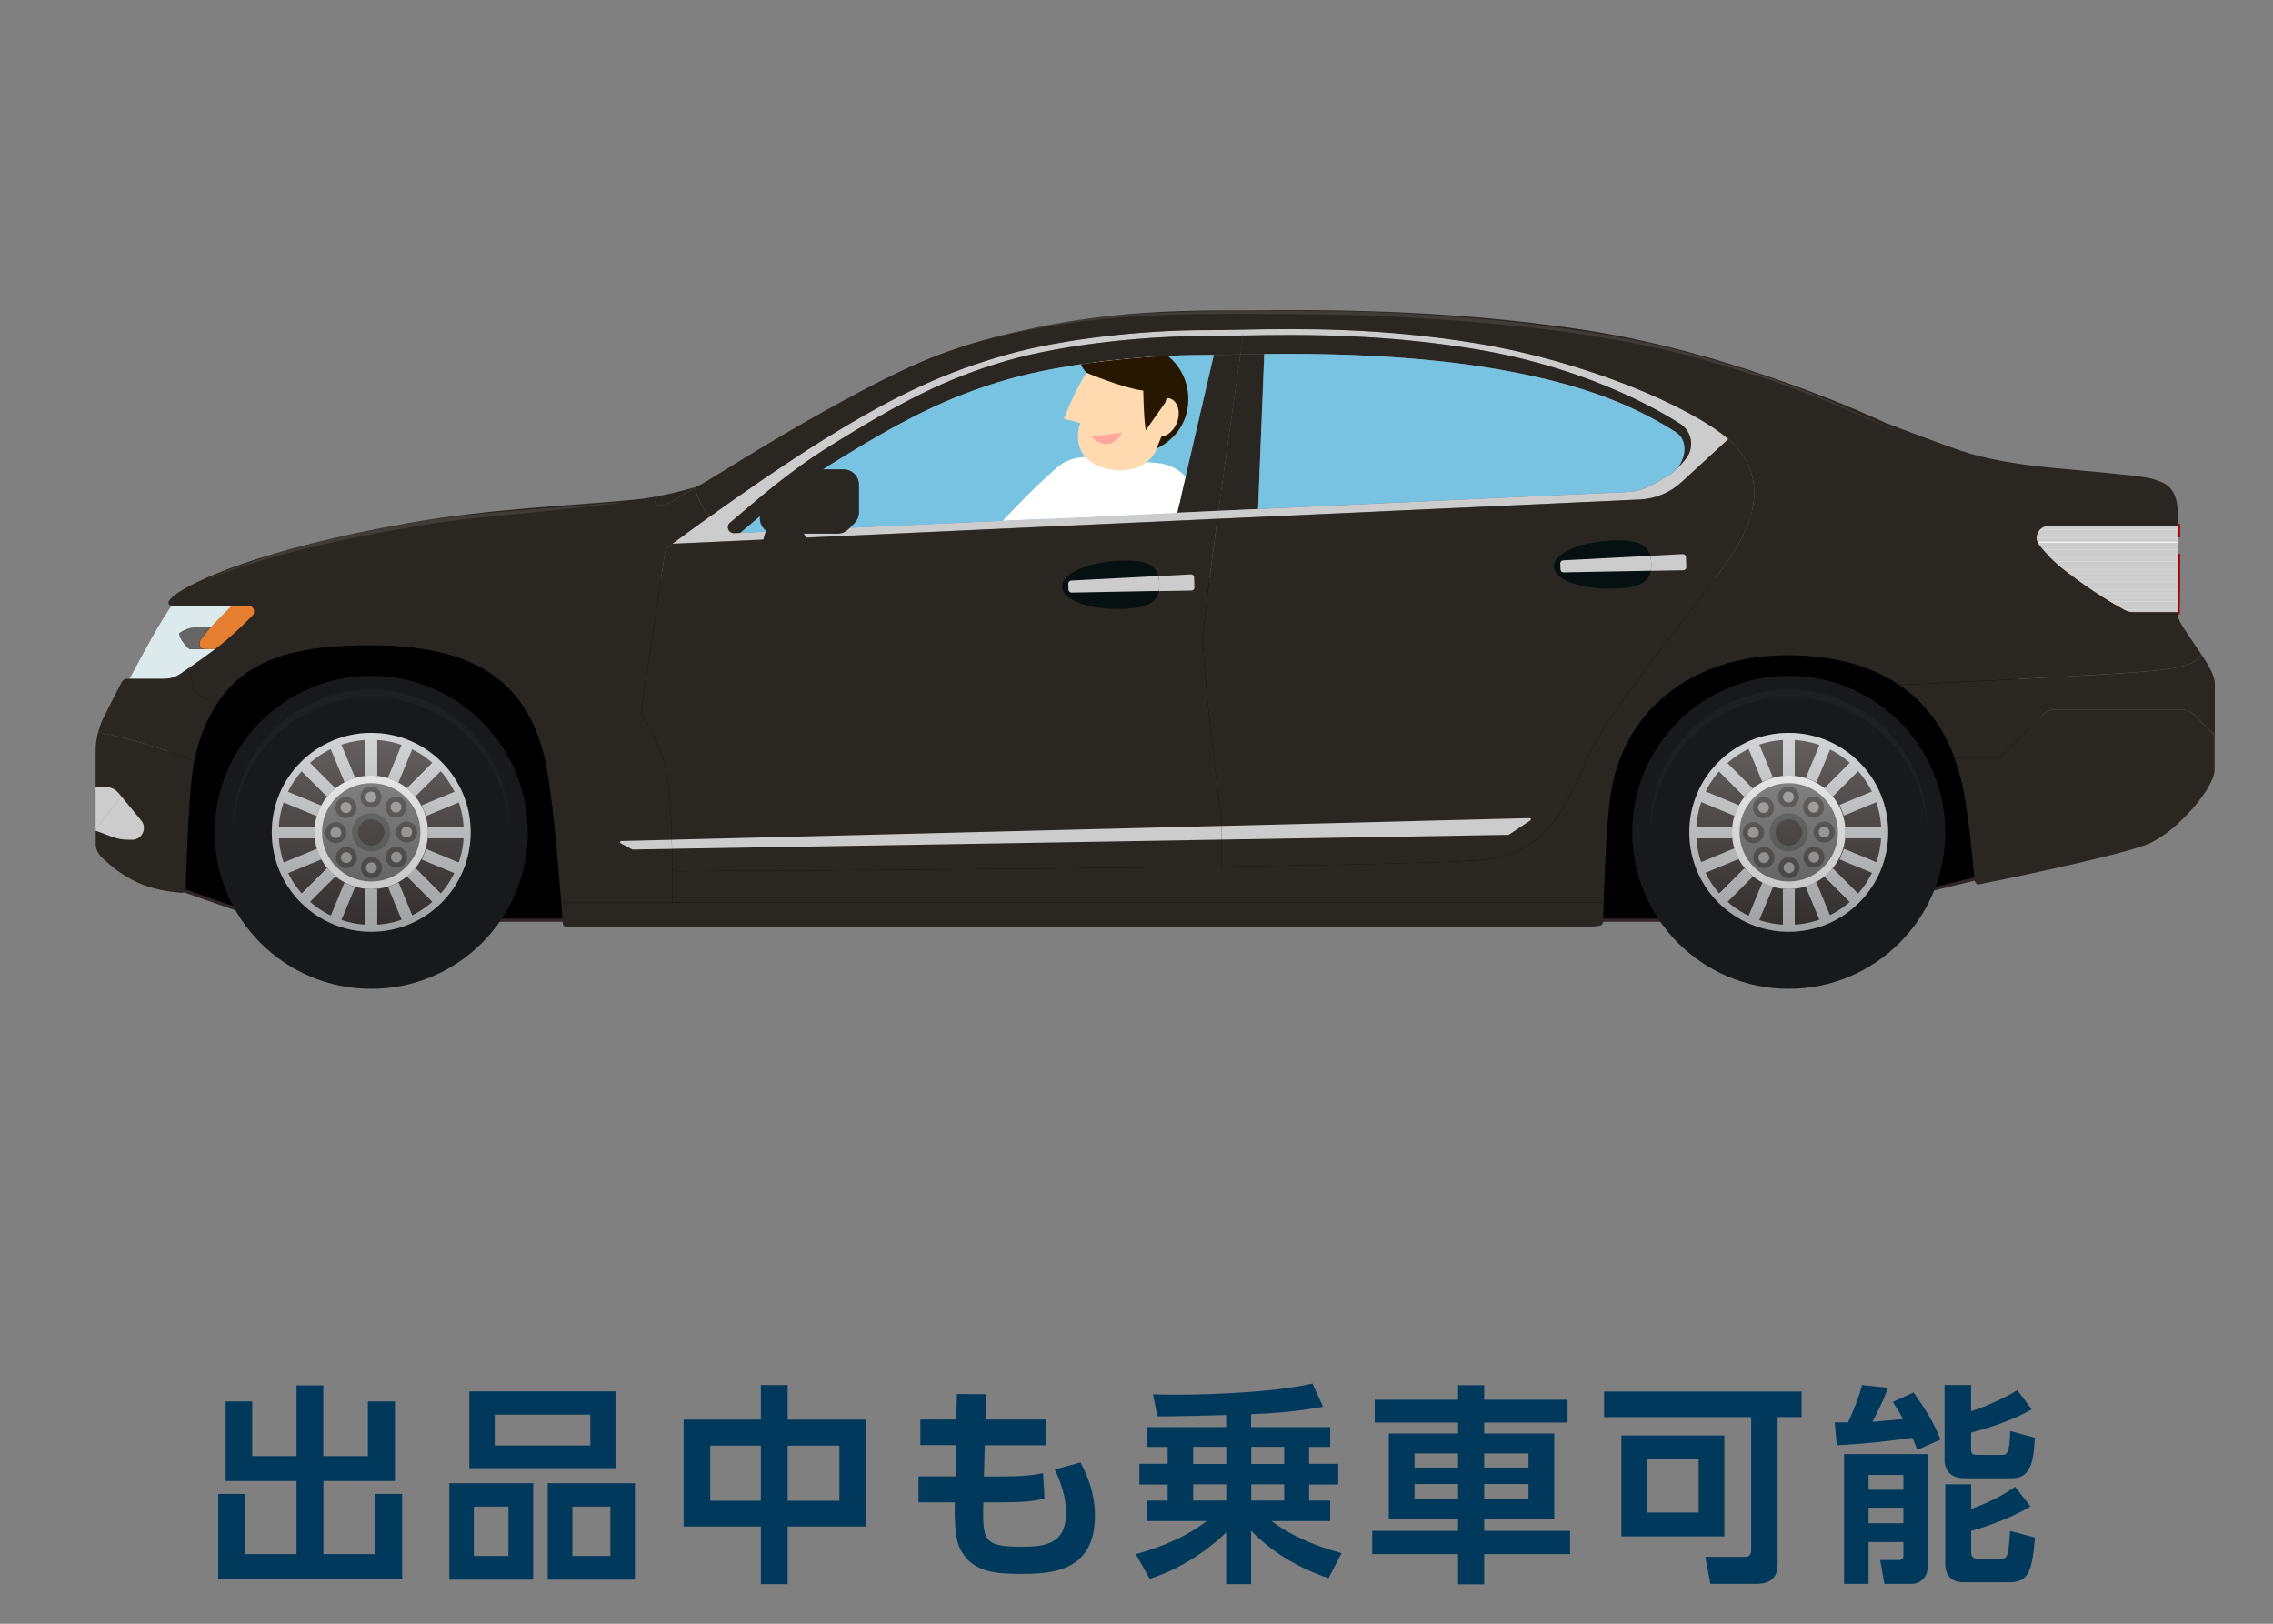 <?xml version="1.0" encoding="utf-8"?>
<!-- Generator: Adobe Illustrator 24.0.1, SVG Export Plug-In . SVG Version: 6.00 Build 0)  -->
<svg version="1.1" id="レイヤー_1" xmlns="http://www.w3.org/2000/svg" xmlns:xlink="http://www.w3.org/1999/xlink" x="0px"
	 y="0px" viewBox="0 0 280 200" style="enable-background:new 0 0 280 200;" xml:space="preserve">
<rect x="0" y="0" width="280" height="200" fill="#808080" stroke="none"/>
<style type="text/css">
	.st0{fill:none;}
	.st1{stroke:#2F2426;stroke-width:0.4;stroke-miterlimit:10;}
	.st2{fill:#CCCCCC;}
	.st3{fill:#C6000B;stroke:#A30000;stroke-width:0.5;stroke-miterlimit:10;}
	.st4{fill:#DDEAEC;}
	.st5{fill:#E57E2E;}
	.st6{fill:#666666;}
	.st7{fill:#18191A;}
	.st8{fill:#C8C9CA;}
	.st9{fill:#3E3A39;}
	.st10{fill:#EEEEEF;}
	.st11{fill:#717071;}
	.st12{fill:#595757;}
	.st13{opacity:0.03;fill:#FFFFFF;enable-background:new    ;}
	.st14{fill:#4C4948;}
	.st15{fill:#9E9E9F;}
	.st16{opacity:0.2;fill:url(#SVGID_1_);enable-background:new    ;}
	.st17{opacity:0.2;fill:url(#SVGID_2_);enable-background:new    ;}
	.st18{clip-path:url(#SVGID_4_);}
	.st19{fill:#FFFFFF;}
	.st20{fill:#2A2622;}
	.st21{fill:#78C3E1;}
	.st22{fill:#071011;}
	.st23{opacity:0.5;}
	.st24{opacity:0.5;fill:#DDEAEC;enable-background:new    ;}
	.st25{clip-path:url(#SVGID_6_);}
	.st26{opacity:0.1;}
	.st27{clip-path:url(#SVGID_9_);}
	.st28{fill:#1B151A;}
	.st29{fill:#FFDAB0;}
	.st30{fill:#FFA69D;}
	.st31{fill:#271700;}
	.st32{fill:#00395B;}
</style>
<g>
	<rect class="st0" width="280" height="160"/>
	<g>
		<g>
			<g>
				<polygon class="st1" points="244.86,107.87 222.37,113.34 33.05,113.34 20.9,109.08 20.9,79.04 47.64,71.4 228.45,71.4 
					251.85,85.99 				"/>
				<path class="st2" d="M253.1,67.18l1.06,1.06c0.14,0.14,0.32,0.21,0.52,0.21h13.62c0-0.87,0-1.73,0-2.53h-14.68
					C252.97,65.93,252.64,66.72,253.1,67.18z"/>
				<path class="st3" d="M254.69,68.46c-0.19,0-0.38-0.08-0.52-0.21l-1.06-1.06c-0.46-0.46-0.13-1.25,0.52-1.25h14.68
					c0-0.41,0-0.8-0.01-1.16h-15.93c-1.22,0-1.91,1.41-1.16,2.37c0.75,0.95,1.79,2.07,3.18,3.15c3.44,2.66,6.24,4.26,7.35,4.85
					c0.32,0.17,0.68,0.26,1.04,0.26h5.49c0.01-1.18,0.04-4.1,0.04-6.94h-13.62V68.46z"/>
				<path class="st4" d="M28.58,74.59h-7.43c-1.36,1.92-3.42,5.66-5.18,9.02h4.99c0.74,0,1.45-0.22,2.06-0.64
					c0.99-0.67,2.61-1.8,4.24-3.01c-0.83,0-1.59,0-1.86,0h-1.79c-0.22,0-0.42-0.09-0.56-0.26c-0.42-0.49-1.23-1.54-0.89-1.77
					c0.46-0.3,1.16-0.66,2.03-0.66c0.37,0,1.09,0,1.78,0C26.83,76.34,27.89,75.27,28.58,74.59z"/>
				<path class="st2" d="M14.64,97.71c-0.42-0.51-1.04-0.8-1.7-0.8h-1.16v5.2l3.2-3.98L14.64,97.71z"/>
				<path class="st2" d="M17.4,101.05l-2.42-2.93l-3.2,3.98v0.22l2.01,0.75c0.66,0.25,1.36,0.37,2.06,0.37h0.41
					C17.51,103.46,18.19,102.01,17.4,101.05z"/>
				<path class="st5" d="M31.35,74.59h-2.76c-1.3,1.29-3.91,3.93-3.99,4.46c-0.1,0.71,0.15,0.91,0.81,0.91c0.26,0,1.03,0,1.86,0
					c0.05-0.03,0.09-0.07,0.14-0.1c1.6-1.2,3.34-2.88,4.47-4.02C32.33,75.37,32,74.59,31.35,74.59z"/>
				<path class="st6" d="M22.17,77.93c-0.35,0.23,0.47,1.28,0.89,1.77c0.14,0.16,0.34,0.26,0.56,0.26h1.79
					c-0.66,0-0.91-0.2-0.81-0.91c0.04-0.25,0.62-0.96,1.37-1.77c-0.69,0-1.41,0-1.78,0C23.33,77.27,22.62,77.63,22.17,77.93z"/>
				<g>
					<ellipse class="st7" cx="45.73" cy="102.52" rx="19.28" ry="19.28"/>
					<circle class="st8" cx="45.73" cy="102.52" r="12.25"/>
					<circle class="st9" cx="45.73" cy="102.52" r="11.4"/>
					<circle class="st10" cx="45.73" cy="102.52" r="6.99"/>
					<g>
						<rect x="45.02" y="90.93" class="st10" width="1.42" height="4.6"/>
						
							<rect x="38.44" y="93.65" transform="matrix(0.707 -0.707 0.707 0.707 -56.378 55.789)" class="st10" width="1.42" height="4.6"/>
						<rect x="34.14" y="101.82" class="st10" width="4.6" height="1.42"/>
						
							<rect x="36.87" y="108.39" transform="matrix(0.707 -0.707 0.707 0.707 -65.67 59.649)" class="st10" width="4.6" height="1.42"/>
						<rect x="45.02" y="109.52" class="st10" width="1.42" height="4.6"/>
						
							<rect x="51.6" y="106.79" transform="matrix(0.707 -0.707 0.707 0.707 -61.818 68.941)" class="st10" width="1.42" height="4.6"/>
						<rect x="52.73" y="101.81" class="st10" width="4.6" height="1.42"/>
						
							<rect x="50" y="95.24" transform="matrix(0.707 -0.707 0.707 0.707 -52.526 65.086)" class="st10" width="4.6" height="1.42"/>
					</g>
					<g>
						<g>
							<rect x="45.02" y="90.93" class="st8" width="1.42" height="4.6"/>
							
								<rect x="38.44" y="93.65" transform="matrix(0.707 -0.707 0.707 0.707 -56.378 55.789)" class="st8" width="1.42" height="4.6"/>
							<rect x="34.14" y="101.82" class="st8" width="4.6" height="1.42"/>
							
								<rect x="36.87" y="108.39" transform="matrix(0.707 -0.707 0.707 0.707 -65.67 59.649)" class="st8" width="4.6" height="1.42"/>
							<rect x="45.02" y="109.52" class="st8" width="1.42" height="4.6"/>
							
								<rect x="51.6" y="106.79" transform="matrix(0.707 -0.707 0.707 0.707 -61.818 68.941)" class="st8" width="1.42" height="4.6"/>
							<rect x="52.73" y="101.81" class="st8" width="4.6" height="1.42"/>
							
								<rect x="50" y="95.24" transform="matrix(0.707 -0.707 0.707 0.707 -52.526 65.086)" class="st8" width="4.6" height="1.42"/>
						</g>
						<g>
							
								<rect x="41.46" y="91.64" transform="matrix(0.924 -0.383 0.383 0.924 -32.74 23.29)" class="st8" width="1.42" height="4.6"/>
							
								<rect x="36.44" y="96.67" transform="matrix(0.383 -0.924 0.924 0.383 -68.5 95.416)" class="st8" width="1.42" height="4.6"/>
							
								<rect x="34.85" y="105.37" transform="matrix(0.924 -0.383 0.383 0.924 -37.767 22.291)" class="st8" width="4.6" height="1.42"/>
							
								<rect x="39.88" y="110.39" transform="matrix(0.383 -0.924 0.924 0.383 -76.609 107.553)" class="st8" width="4.6" height="1.42"/>
							
								<rect x="48.58" y="108.8" transform="matrix(0.924 -0.383 0.383 0.924 -38.766 27.319)" class="st8" width="1.42" height="4.6"/>
							
								<rect x="53.6" y="103.78" transform="matrix(0.383 -0.924 0.924 0.383 -64.475 115.659)" class="st8" width="1.42" height="4.6"/>
							
								<rect x="52.01" y="98.26" transform="matrix(0.924 -0.383 0.383 0.924 -33.742 28.319)" class="st8" width="4.6" height="1.42"/>
							
								<rect x="46.99" y="93.23" transform="matrix(0.383 -0.924 0.924 0.383 -56.366 103.528)" class="st8" width="4.6" height="1.42"/>
						</g>
					</g>
					<circle class="st11" cx="45.73" cy="102.52" r="6.06"/>
					<circle class="st12" cx="45.73" cy="102.52" r="2.36"/>
					<circle class="st9" cx="45.73" cy="102.52" r="1.63"/>
					<path class="st13" d="M45.73,85.86c9.25,0,16.77,7.38,17.01,16.56c0-0.15,0.01-0.3,0.01-0.46c0-9.4-7.62-17.02-17.02-17.02
						s-17.02,7.62-17.02,17.02c0,0.15,0.01,0.31,0.01,0.46C28.96,93.23,36.48,85.86,45.73,85.86z"/>
					<g>
						<g>
							<circle class="st14" cx="45.69" cy="98.17" r="1.3"/>
							<circle class="st15" cx="45.69" cy="98.17" r="0.67"/>
						</g>
						<g>
							<circle class="st14" cx="41.37" cy="102.56" r="1.3"/>
							<circle class="st15" cx="41.37" cy="102.56" r="0.67"/>
						</g>
						<g>
							<circle class="st14" cx="45.76" cy="106.88" r="1.3"/>
							<circle class="st15" cx="45.76" cy="106.88" r="0.67"/>
						</g>
						<g>
							<circle class="st14" cx="50.09" cy="102.49" r="1.3"/>
							<circle class="st15" cx="50.09" cy="102.49" r="0.67"/>
						</g>
					</g>
					<g>
						<g>
							<circle class="st14" cx="42.62" cy="99.47" r="1.3"/>
							<circle class="st15" cx="42.62" cy="99.47" r="0.67"/>
						</g>
						<g>
							<circle class="st14" cx="42.67" cy="105.63" r="1.3"/>
							<circle class="st15" cx="42.67" cy="105.63" r="0.67"/>
						</g>
						<g>
							<circle class="st14" cx="48.83" cy="105.58" r="1.3"/>
							<circle class="st15" cx="48.83" cy="105.58" r="0.67"/>
						</g>
						<g>
							<circle class="st14" cx="48.78" cy="99.42" r="1.3"/>
							<circle class="st15" cx="48.78" cy="99.42" r="0.67"/>
						</g>
					</g>
					
						<linearGradient id="SVGID_1_" gradientUnits="userSpaceOnUse" x1="2788.076" y1="47.232" x2="2788.076" y2="71.732" gradientTransform="matrix(1 0 0 -1 -2742.346 162)">
						<stop  offset="0" style="stop-color:#000000"/>
						<stop  offset="0.193" style="stop-color:#2C2C2C"/>
						<stop  offset="0.627" style="stop-color:#9B9B9B"/>
						<stop  offset="1" style="stop-color:#FFFFFF"/>
					</linearGradient>
					<circle class="st16" cx="45.73" cy="102.52" r="12.25"/>
				</g>
				<g>
					<ellipse class="st7" cx="220.35" cy="102.52" rx="19.28" ry="19.28"/>
					<circle class="st8" cx="220.35" cy="102.52" r="12.25"/>
					<circle class="st9" cx="220.35" cy="102.52" r="11.4"/>
					<circle class="st10" cx="220.35" cy="102.52" r="6.99"/>
					<g>
						<rect x="219.64" y="90.93" class="st10" width="1.42" height="4.6"/>
						
							<rect x="213.06" y="93.65" transform="matrix(0.707 -0.707 0.707 0.707 -5.234 179.264)" class="st10" width="1.42" height="4.6"/>
						<rect x="208.76" y="101.82" class="st10" width="4.6" height="1.42"/>
						
							<rect x="211.49" y="108.39" transform="matrix(0.707 -0.707 0.707 0.707 -14.526 183.125)" class="st10" width="4.6" height="1.42"/>
						<rect x="219.65" y="109.52" class="st10" width="1.42" height="4.6"/>
						
							<rect x="226.22" y="106.79" transform="matrix(0.707 -0.707 0.707 0.707 -10.672 192.416)" class="st10" width="1.42" height="4.6"/>
						<rect x="227.35" y="101.81" class="st10" width="4.6" height="1.42"/>
						
							<rect x="224.62" y="95.24" transform="matrix(0.707 -0.707 0.707 0.707 -1.38 188.56)" class="st10" width="4.6" height="1.42"/>
					</g>
					<g>
						<g>
							<rect x="219.64" y="90.93" class="st8" width="1.42" height="4.6"/>
							
								<rect x="213.06" y="93.65" transform="matrix(0.707 -0.707 0.707 0.707 -5.234 179.264)" class="st8" width="1.42" height="4.6"/>
							<rect x="208.76" y="101.82" class="st8" width="4.6" height="1.42"/>
							
								<rect x="211.49" y="108.39" transform="matrix(0.707 -0.707 0.707 0.707 -14.526 183.125)" class="st8" width="4.6" height="1.42"/>
							<rect x="219.65" y="109.52" class="st8" width="1.42" height="4.6"/>
							
								<rect x="226.22" y="106.79" transform="matrix(0.707 -0.707 0.707 0.707 -10.672 192.416)" class="st8" width="1.42" height="4.6"/>
							<rect x="227.35" y="101.81" class="st8" width="4.6" height="1.42"/>
							
								<rect x="224.62" y="95.24" transform="matrix(0.707 -0.707 0.707 0.707 -1.38 188.56)" class="st8" width="4.6" height="1.42"/>
						</g>
						<g>
							
								<rect x="216.09" y="91.64" transform="matrix(0.924 -0.383 0.383 0.924 -19.446 90.117)" class="st8" width="1.42" height="4.6"/>
							
								<rect x="211.06" y="96.66" transform="matrix(0.383 -0.924 0.924 0.383 39.3 256.744)" class="st8" width="1.42" height="4.6"/>
							
								<rect x="209.46" y="105.36" transform="matrix(0.924 -0.383 0.383 0.924 -24.473 89.115)" class="st8" width="4.6" height="1.42"/>
							
								<rect x="214.5" y="110.39" transform="matrix(0.383 -0.924 0.924 0.383 31.186 268.875)" class="st8" width="4.6" height="1.42"/>
							
								<rect x="223.19" y="108.8" transform="matrix(0.924 -0.383 0.383 0.924 -25.475 94.143)" class="st8" width="1.42" height="4.6"/>
							
								<rect x="228.22" y="103.78" transform="matrix(0.383 -0.924 0.924 0.383 43.314 276.986)" class="st8" width="1.42" height="4.6"/>
							
								<rect x="226.64" y="98.27" transform="matrix(0.924 -0.383 0.383 0.924 -20.45 95.146)" class="st8" width="4.6" height="1.42"/>
							
								<rect x="221.61" y="93.24" transform="matrix(0.383 -0.924 0.924 0.383 51.428 264.861)" class="st8" width="4.6" height="1.42"/>
						</g>
					</g>
					<circle class="st11" cx="220.35" cy="102.52" r="6.06"/>
					<circle class="st12" cx="220.35" cy="102.52" r="2.36"/>
					<circle class="st9" cx="220.35" cy="102.52" r="1.63"/>
					<path class="st13" d="M220.35,85.86c9.25,0,16.77,7.38,17.01,16.56c0-0.15,0.01-0.3,0.01-0.46c0-9.4-7.62-17.02-17.02-17.02
						c-9.4,0-17.02,7.62-17.02,17.02c0,0.15,0.01,0.31,0.01,0.46C203.58,93.23,211.1,85.86,220.35,85.86z"/>
					<g>
						<g>
							<circle class="st14" cx="220.31" cy="98.17" r="1.3"/>
							<circle class="st15" cx="220.31" cy="98.17" r="0.67"/>
						</g>
						<g>
							<circle class="st14" cx="215.99" cy="102.56" r="1.3"/>
							<circle class="st15" cx="215.99" cy="102.56" r="0.67"/>
						</g>
						<g>
							<circle class="st14" cx="220.38" cy="106.88" r="1.3"/>
							<circle class="st15" cx="220.38" cy="106.88" r="0.67"/>
						</g>
						<g>
							<circle class="st14" cx="224.71" cy="102.49" r="1.3"/>
							<circle class="st15" cx="224.71" cy="102.49" r="0.67"/>
						</g>
					</g>
					<g>
						<g>
							<circle class="st14" cx="217.24" cy="99.47" r="1.3"/>
							<circle class="st15" cx="217.24" cy="99.47" r="0.67"/>
						</g>
						<g>
							<circle class="st14" cx="217.29" cy="105.63" r="1.3"/>
							<circle class="st15" cx="217.29" cy="105.63" r="0.67"/>
						</g>
						<g>
							<circle class="st14" cx="223.45" cy="105.58" r="1.3"/>
							<circle class="st15" cx="223.45" cy="105.58" r="0.67"/>
						</g>
						<g>
							<circle class="st14" cx="223.4" cy="99.42" r="1.3"/>
							<circle class="st15" cx="223.4" cy="99.42" r="0.67"/>
						</g>
					</g>
					
						<linearGradient id="SVGID_2_" gradientUnits="userSpaceOnUse" x1="2962.696" y1="47.232" x2="2962.696" y2="71.732" gradientTransform="matrix(1 0 0 -1 -2742.346 162)">
						<stop  offset="0" style="stop-color:#000000"/>
						<stop  offset="0.193" style="stop-color:#2C2C2C"/>
						<stop  offset="0.627" style="stop-color:#9B9B9B"/>
						<stop  offset="1" style="stop-color:#FFFFFF"/>
					</linearGradient>
					<circle class="st17" cx="220.35" cy="102.52" r="12.25"/>
				</g>
				<g>
					<g>
						<defs>
							<path id="SVGID_3_" d="M268.3,65.93c0-0.41,0-0.8-0.01-1.16h-15.93c-1.22,0-1.91,1.41-1.16,2.37
								c0.75,0.95,1.79,2.07,3.18,3.15c3.44,2.66,6.24,4.26,7.35,4.85c0.32,0.17,0.68,0.26,1.04,0.26h5.49
								c0.01-1.18,0.04-4.1,0.04-6.94C268.31,67.59,268.31,66.73,268.3,65.93z"/>
						</defs>
						<clipPath id="SVGID_4_">
							<use xlink:href="#SVGID_3_"  style="overflow:visible;"/>
						</clipPath>
						<g class="st18">
							<g>
								<path class="st19" d="M247.42,67.58c-0.14,0-0.25-0.11-0.25-0.25v-0.11c0-0.14,0.11-0.25,0.25-0.25h24.19
									c0.14,0,0.25,0.11,0.25,0.25v0.11c0,0.14-0.11,0.25-0.25,0.25H247.42z"/>
								<path class="st2" d="M271.61,67.22v0.11h-24.19v-0.11H271.61 M271.61,66.72h-24.19c-0.28,0-0.5,0.22-0.5,0.5v0.11
									c0,0.28,0.22,0.5,0.5,0.5h24.19c0.28,0,0.5-0.22,0.5-0.5v-0.11C272.11,66.94,271.89,66.72,271.61,66.72L271.61,66.72z"/>
							</g>
							<g>
								<path class="st19" d="M247.42,68.07c-0.14,0-0.25-0.11-0.25-0.25v-0.11c0-0.14,0.11-0.25,0.25-0.25h24.19
									c0.14,0,0.25,0.11,0.25,0.25v0.11c0,0.14-0.11,0.25-0.25,0.25H247.42z"/>
								<path class="st2" d="M271.61,67.71v0.11h-24.19v-0.11H271.61 M271.61,67.21h-24.19c-0.28,0-0.5,0.22-0.5,0.5v0.11
									c0,0.28,0.22,0.5,0.5,0.5h24.19c0.28,0,0.5-0.22,0.5-0.5v-0.11C272.11,67.43,271.89,67.21,271.61,67.21L271.61,67.21z"/>
							</g>
							<g>
								<path class="st19" d="M247.42,68.57c-0.14,0-0.25-0.11-0.25-0.25v-0.11c0-0.14,0.11-0.25,0.25-0.25h24.19
									c0.14,0,0.25,0.11,0.25,0.25v0.11c0,0.14-0.11,0.25-0.25,0.25H247.42z"/>
								<path class="st2" d="M271.61,68.2v0.11h-24.19V68.2H271.61 M271.61,67.7h-24.19c-0.28,0-0.5,0.22-0.5,0.5v0.11
									c0,0.28,0.22,0.5,0.5,0.5h24.19c0.28,0,0.5-0.22,0.5-0.5V68.2C272.11,67.93,271.89,67.7,271.61,67.7L271.61,67.7z"/>
							</g>
							<g>
								<path class="st19" d="M247.42,69.06c-0.14,0-0.25-0.11-0.25-0.25V68.7c0-0.14,0.11-0.25,0.25-0.25h24.19
									c0.14,0,0.25,0.11,0.25,0.25v0.11c0,0.14-0.11,0.25-0.25,0.25H247.42z"/>
								<path class="st2" d="M271.61,68.69v0.11h-24.19v-0.11H271.61 M271.61,68.19h-24.19c-0.28,0-0.5,0.22-0.5,0.5v0.11
									c0,0.28,0.22,0.5,0.5,0.5h24.19c0.28,0,0.5-0.22,0.5-0.5v-0.11C272.11,68.42,271.89,68.19,271.61,68.19L271.61,68.19z"/>
							</g>
							<g>
								<path class="st19" d="M247.42,69.55c-0.14,0-0.25-0.11-0.25-0.25v-0.11c0-0.14,0.11-0.25,0.25-0.25h24.19
									c0.14,0,0.25,0.11,0.25,0.25v0.11c0,0.14-0.11,0.25-0.25,0.25H247.42z"/>
								<path class="st2" d="M271.61,69.18v0.11h-24.19v-0.11H271.61 M271.61,68.68h-24.19c-0.28,0-0.5,0.22-0.5,0.5v0.11
									c0,0.28,0.22,0.5,0.5,0.5h24.19c0.28,0,0.5-0.22,0.5-0.5v-0.11C272.11,68.91,271.89,68.68,271.61,68.68L271.61,68.68z"/>
							</g>
							<g>
								<path class="st19" d="M247.42,70.04c-0.14,0-0.25-0.11-0.25-0.25v-0.11c0-0.14,0.11-0.25,0.25-0.25h24.19
									c0.14,0,0.25,0.11,0.25,0.25v0.11c0,0.14-0.11,0.25-0.25,0.25H247.42z"/>
								<path class="st2" d="M271.61,69.68v0.11h-24.19v-0.11H271.61 M271.61,69.18h-24.19c-0.28,0-0.5,0.22-0.5,0.5v0.11
									c0,0.28,0.22,0.5,0.5,0.5h24.19c0.28,0,0.5-0.22,0.5-0.5v-0.11C272.11,69.4,271.89,69.18,271.61,69.18L271.61,69.18z"/>
							</g>
							<g>
								<path class="st19" d="M247.42,64.64c-0.14,0-0.25-0.11-0.25-0.25v-0.11c0-0.14,0.11-0.25,0.25-0.25h24.19
									c0.14,0,0.25,0.11,0.25,0.25v0.11c0,0.14-0.11,0.25-0.25,0.25H247.42z"/>
								<path class="st2" d="M271.61,64.27v0.11h-24.19v-0.11H271.61 M271.61,63.77h-24.19c-0.28,0-0.5,0.22-0.5,0.5v0.11
									c0,0.28,0.22,0.5,0.5,0.5h24.19c0.28,0,0.5-0.22,0.5-0.5v-0.11C272.11,64,271.89,63.77,271.61,63.77L271.61,63.77z"/>
							</g>
							<g>
								<path class="st19" d="M247.42,65.13c-0.14,0-0.25-0.11-0.25-0.25v-0.11c0-0.14,0.11-0.25,0.25-0.25h24.19
									c0.14,0,0.25,0.11,0.25,0.25v0.11c0,0.14-0.11,0.25-0.25,0.25H247.42z"/>
								<path class="st2" d="M271.61,64.76v0.11h-24.19v-0.11H271.61 M271.61,64.26h-24.19c-0.28,0-0.5,0.22-0.5,0.5v0.11
									c0,0.28,0.22,0.5,0.5,0.5h24.19c0.28,0,0.5-0.22,0.5-0.5v-0.11C272.11,64.49,271.89,64.26,271.61,64.26L271.61,64.26z"/>
							</g>
							<g>
								<path class="st19" d="M247.42,65.62c-0.14,0-0.25-0.11-0.25-0.25v-0.11c0-0.14,0.11-0.25,0.25-0.25h24.19
									c0.14,0,0.25,0.11,0.25,0.25v0.11c0,0.14-0.11,0.25-0.25,0.25H247.42z"/>
								<path class="st2" d="M271.61,65.25v0.11h-24.19v-0.11H271.61 M271.61,64.75h-24.19c-0.28,0-0.5,0.22-0.5,0.5v0.11
									c0,0.28,0.22,0.5,0.5,0.5h24.19c0.28,0,0.5-0.22,0.5-0.5v-0.11C272.11,64.98,271.89,64.75,271.61,64.75L271.61,64.75z"/>
							</g>
							<g>
								<path class="st19" d="M247.42,66.11c-0.14,0-0.25-0.11-0.25-0.25v-0.12c0-0.14,0.11-0.25,0.25-0.25h24.19
									c0.14,0,0.25,0.11,0.25,0.25v0.11c0,0.14-0.11,0.25-0.25,0.25h-24.19V66.11z"/>
								<path class="st2" d="M271.61,65.75v0.11h-24.19v-0.11H271.61 M271.61,65.25h-24.19c-0.28,0-0.5,0.22-0.5,0.5v0.11
									c0,0.28,0.22,0.5,0.5,0.5h24.19c0.28,0,0.5-0.22,0.5-0.5v-0.11C272.11,65.47,271.89,65.25,271.61,65.25L271.61,65.25z"/>
							</g>
							<g>
								<path class="st19" d="M247.42,66.6c-0.14,0-0.25-0.11-0.25-0.25v-0.11c0-0.14,0.11-0.25,0.25-0.25h24.19
									c0.14,0,0.25,0.11,0.25,0.25v0.11c0,0.14-0.11,0.25-0.25,0.25H247.42z"/>
								<path class="st2" d="M271.61,66.24v0.11h-24.19v-0.11H271.61 M271.61,65.74h-24.19c-0.28,0-0.5,0.22-0.5,0.5v0.11
									c0,0.28,0.22,0.5,0.5,0.5h24.19c0.28,0,0.5-0.22,0.5-0.5v-0.11C272.11,65.96,271.89,65.74,271.61,65.74L271.61,65.74z"/>
							</g>
							<g>
								<path class="st19" d="M247.42,67.09c-0.14,0-0.25-0.11-0.25-0.25v-0.11c0-0.14,0.11-0.25,0.25-0.25h24.19
									c0.14,0,0.25,0.11,0.25,0.25v0.11c0,0.14-0.11,0.25-0.25,0.25H247.42z"/>
								<path class="st2" d="M271.61,66.73v0.11h-24.19v-0.11H271.61 M271.61,66.23h-24.19c-0.28,0-0.5,0.22-0.5,0.5v0.11
									c0,0.28,0.22,0.5,0.5,0.5h24.19c0.28,0,0.5-0.22,0.5-0.5v-0.11C272.11,66.45,271.89,66.23,271.61,66.23L271.61,66.23z"/>
							</g>
							<g>
								<path class="st19" d="M247.42,70.53c-0.14,0-0.25-0.11-0.25-0.25v-0.11c0-0.14,0.11-0.25,0.25-0.25h24.19
									c0.14,0,0.25,0.11,0.25,0.25v0.11c0,0.14-0.11,0.25-0.25,0.25H247.42z"/>
								<path class="st2" d="M271.61,70.17v0.11h-24.19v-0.11H271.61 M271.61,69.67h-24.19c-0.28,0-0.5,0.22-0.5,0.5v0.11
									c0,0.28,0.22,0.5,0.5,0.5h24.19c0.28,0,0.5-0.22,0.5-0.5v-0.11C272.11,69.89,271.89,69.67,271.61,69.67L271.61,69.67z"/>
							</g>
							<g>
								<path class="st19" d="M247.42,71.02c-0.14,0-0.25-0.11-0.25-0.25v-0.11c0-0.14,0.11-0.25,0.25-0.25h24.19
									c0.14,0,0.25,0.11,0.25,0.25v0.11c0,0.14-0.11,0.25-0.25,0.25H247.42z"/>
								<path class="st2" d="M271.61,70.66v0.11h-24.19v-0.11H271.61 M271.61,70.16h-24.19c-0.28,0-0.5,0.22-0.5,0.5v0.11
									c0,0.28,0.22,0.5,0.5,0.5h24.19c0.28,0,0.5-0.22,0.5-0.5v-0.11C272.11,70.38,271.89,70.16,271.61,70.16L271.61,70.16z"/>
							</g>
							<g>
								<path class="st19" d="M247.42,71.51c-0.14,0-0.25-0.11-0.25-0.25v-0.11c0-0.14,0.11-0.25,0.25-0.25h24.19
									c0.14,0,0.25,0.11,0.25,0.25v0.11c0,0.14-0.11,0.25-0.25,0.25H247.42z"/>
								<path class="st2" d="M271.61,71.15v0.11h-24.19v-0.11H271.61 M271.61,70.65h-24.19c-0.28,0-0.5,0.22-0.5,0.5v0.11
									c0,0.28,0.22,0.5,0.5,0.5h24.19c0.28,0,0.5-0.22,0.5-0.5v-0.11C272.11,70.87,271.89,70.65,271.61,70.65L271.61,70.65z"/>
							</g>
							<g>
								<path class="st19" d="M247.42,72.01c-0.14,0-0.25-0.11-0.25-0.25v-0.11c0-0.14,0.11-0.25,0.25-0.25h24.19
									c0.14,0,0.25,0.11,0.25,0.25v0.11c0,0.14-0.11,0.25-0.25,0.25H247.42z"/>
								<path class="st2" d="M271.61,71.64v0.11h-24.19v-0.11H271.61 M271.61,71.14h-24.19c-0.28,0-0.5,0.22-0.5,0.5v0.11
									c0,0.28,0.22,0.5,0.5,0.5h24.19c0.28,0,0.5-0.22,0.5-0.5v-0.11C272.11,71.36,271.89,71.14,271.61,71.14L271.61,71.14z"/>
							</g>
							<g>
								<path class="st19" d="M247.42,72.5c-0.14,0-0.25-0.11-0.25-0.25v-0.11c0-0.14,0.11-0.25,0.25-0.25h24.19
									c0.14,0,0.25,0.11,0.25,0.25v0.11c0,0.14-0.11,0.25-0.25,0.25H247.42z"/>
								<path class="st2" d="M271.61,72.13v0.11h-24.19v-0.11H271.61 M271.61,71.63h-24.19c-0.28,0-0.5,0.22-0.5,0.5v0.11
									c0,0.28,0.22,0.5,0.5,0.5h24.19c0.28,0,0.5-0.22,0.5-0.5v-0.11C272.11,71.86,271.89,71.63,271.61,71.63L271.61,71.63z"/>
							</g>
							<g>
								<path class="st19" d="M247.42,72.99c-0.14,0-0.25-0.11-0.25-0.25v-0.11c0-0.14,0.11-0.25,0.25-0.25h24.19
									c0.14,0,0.25,0.11,0.25,0.25v0.11c0,0.14-0.11,0.25-0.25,0.25H247.42z"/>
								<path class="st2" d="M271.61,72.62v0.12h-24.19v-0.11h24.19 M271.61,72.12h-24.19c-0.28,0-0.5,0.22-0.5,0.5v0.12
									c0,0.28,0.22,0.5,0.5,0.5h24.19c0.28,0,0.5-0.22,0.5-0.5v-0.11C272.11,72.35,271.89,72.12,271.61,72.12L271.61,72.12z"/>
							</g>
							<g>
								<path class="st19" d="M247.42,73.48c-0.14,0-0.25-0.11-0.25-0.25v-0.11c0-0.14,0.11-0.25,0.25-0.25h24.19
									c0.14,0,0.25,0.11,0.25,0.25v0.11c0,0.14-0.11,0.25-0.25,0.25H247.42z"/>
								<path class="st2" d="M271.61,73.11v0.11h-24.19v-0.11H271.61 M271.61,72.61h-24.19c-0.28,0-0.5,0.22-0.5,0.5v0.11
									c0,0.28,0.22,0.5,0.5,0.5h24.19c0.28,0,0.5-0.22,0.5-0.5v-0.11C272.11,72.84,271.89,72.61,271.61,72.61L271.61,72.61z"/>
							</g>
							<g>
								<path class="st19" d="M247.42,73.97c-0.14,0-0.25-0.11-0.25-0.25v-0.11c0-0.14,0.11-0.25,0.25-0.25h24.19
									c0.14,0,0.25,0.11,0.25,0.25v0.11c0,0.14-0.11,0.25-0.25,0.25H247.42z"/>
								<path class="st2" d="M271.61,73.61v0.11h-24.19v-0.11H271.61 M271.61,73.11h-24.19c-0.28,0-0.5,0.22-0.5,0.5v0.11
									c0,0.28,0.22,0.5,0.5,0.5h24.19c0.28,0,0.5-0.22,0.5-0.5v-0.11C272.11,73.33,271.89,73.11,271.61,73.11L271.61,73.11z"/>
							</g>
							<g>
								<path class="st19" d="M247.42,74.46c-0.14,0-0.25-0.11-0.25-0.25V74.1c0-0.14,0.11-0.25,0.25-0.25h24.19
									c0.14,0,0.25,0.11,0.25,0.25v0.11c0,0.14-0.11,0.25-0.25,0.25H247.42z"/>
								<path class="st2" d="M271.61,74.1v0.11h-24.19V74.1H271.61 M271.61,73.6h-24.19c-0.28,0-0.5,0.22-0.5,0.5v0.11
									c0,0.28,0.22,0.5,0.5,0.5h24.19c0.28,0,0.5-0.22,0.5-0.5V74.1C272.11,73.82,271.89,73.6,271.61,73.6L271.61,73.6z"/>
							</g>
							<g>
								<path class="st19" d="M247.42,74.95c-0.14,0-0.25-0.11-0.25-0.25v-0.11c0-0.14,0.11-0.25,0.25-0.25h24.19
									c0.14,0,0.25,0.11,0.25,0.25v0.11c0,0.14-0.11,0.25-0.25,0.25H247.42z"/>
								<path class="st2" d="M271.61,74.59v0.11h-24.19v-0.11H271.61 M271.61,74.09h-24.19c-0.28,0-0.5,0.22-0.5,0.5v0.11
									c0,0.28,0.22,0.5,0.5,0.5h24.19c0.28,0,0.5-0.22,0.5-0.5v-0.11C272.11,74.31,271.89,74.09,271.61,74.09L271.61,74.09z"/>
							</g>
							<g>
								<path class="st19" d="M247.42,75.44c-0.14,0-0.25-0.11-0.25-0.25v-0.11c0-0.14,0.11-0.25,0.25-0.25h24.19
									c0.14,0,0.25,0.11,0.25,0.25v0.11c0,0.14-0.11,0.25-0.25,0.25H247.42z"/>
								<path class="st2" d="M271.61,75.08v0.11h-24.19v-0.11H271.61 M271.61,74.58h-24.19c-0.28,0-0.5,0.22-0.5,0.5v0.11
									c0,0.28,0.22,0.5,0.5,0.5h24.19c0.28,0,0.5-0.22,0.5-0.5v-0.11C272.11,74.8,271.89,74.58,271.61,74.58L271.61,74.58z"/>
							</g>
							<g>
								<path class="st19" d="M247.42,75.94c-0.14,0-0.25-0.11-0.25-0.25v-0.11c0-0.14,0.11-0.25,0.25-0.25h24.19
									c0.14,0,0.25,0.11,0.25,0.25v0.11c0,0.14-0.11,0.25-0.25,0.25H247.42z"/>
								<path class="st2" d="M271.61,75.57v0.11h-24.19v-0.11H271.61 M271.61,75.07h-24.19c-0.28,0-0.5,0.22-0.5,0.5v0.11
									c0,0.28,0.22,0.5,0.5,0.5h24.19c0.28,0,0.5-0.22,0.5-0.5v-0.11C272.11,75.3,271.89,75.07,271.61,75.07L271.61,75.07z"/>
							</g>
						</g>
					</g>
				</g>
				<path class="st20" d="M69.32,113.72c0.02,0.27,0.24,0.48,0.51,0.48H195.5c0.02,0,0.04,0,0.06,0l1.46-0.16
					c0.26-0.03,0.45-0.24,0.46-0.5c0.02-0.8,0.04-1.6,0.07-2.38H69.13C69.19,112,69.26,112.86,69.32,113.72z"/>
				<path class="st20" d="M152.81,43.66l-0.29,0.01c-1.05,0.02-2.06,0.04-3,0.05l-4.51,19.45l5.09-0.23
					C151.03,56.07,152.11,48.52,152.81,43.66z"/>
				<path class="st2" d="M89.93,64.38c3.22-2.71,7.12-6.22,12.35-9.47c8.53-5.3,14.26-8.34,21.84-10.51
					c7.28-2.08,17.35-3.01,24.11-3.01c1.28,0,2.74-0.03,4.29-0.06l0.63-0.01c0.04-0.26,0.07-0.51,0.11-0.74
					c-1.87,0.03-3.55,0.07-5.02,0.07c-7.09,0-17.22,1.01-24.31,3.04s-13.17,4.66-22.28,10.33c-7.58,4.71-16.13,10.96-18.8,12.94
					l67.14-3.07c0.04-0.32,0.09-0.65,0.13-0.98l-59.66,2.75C89.73,65.7,89.39,64.83,89.93,64.38z"/>
				<path class="st20" d="M82.47,67.24c-0.31,0.23-0.52,0.58-0.58,0.96l-2.87,19.12c-0.05,0.34,0.02,0.69,0.2,0.98
					c0.51,0.83,1.6,2.71,2.35,4.83c1.01,2.84,1.16,7.95,1.22,12.16c0.01,0.49,0.01,0.94,0.01,1.29c0,0.41,0.33,0.73,0.73,0.73
					c5.44-0.03,39.92-0.2,66.93-0.57v-4.81c0-0.73-0.05-1.45-0.14-2.17c-0.51-3.97-2.26-17.82-2.09-21.62
					c0.08-1.65,0.82-7.51,1.74-14.23l-67.14,3.07C82.69,67.07,82.57,67.16,82.47,67.24z"/>
				<path class="st20" d="M153.26,43.65h-0.12l-0.34,0.01c-0.7,4.86-1.77,12.42-2.71,19.26l4.88-0.22l0.76-19.09
					C154.86,43.62,154.03,43.63,153.26,43.65z"/>
				<path class="st20" d="M152.52,41.33c-1.55,0.03-3.01,0.06-4.29,0.06c-6.76,0-16.83,0.93-24.11,3.01
					c-7.58,2.17-13.31,5.2-21.84,10.51c-5.23,3.25-9.13,6.76-12.35,9.47c-0.54,0.45-0.19,1.32,0.51,1.29l0.76-0.03
					c2.97-2.53,6.52-5.56,11.09-8.4c8.53-5.3,14.26-8.34,21.84-10.51c7.28-2.08,17.35-3.01,24.11-3.01c1.28,0,2.74-0.03,4.29-0.06
					l0.29-0.01c0.13-0.87,0.24-1.66,0.34-2.34L152.52,41.33z"/>
				<path class="st2" d="M181.86,42.27c-11.71-1.92-21.51-1.82-28.61-1.69c-0.03,0.23-0.07,0.48-0.11,0.74h0.12
					c1.63-0.03,3.54-0.06,5.61-0.06c5.27,0,13.37,0.18,22.87,1.74c10.73,1.76,19.63,5.65,25.21,9.18c1.51,0.96,1.83,3.03,0.66,4.39
					L207,57.29c-0.6,0.7-1.32,1.28-2.13,1.71l-1.58,0.84c-0.86,0.46-1.81,0.72-2.78,0.76l-50.41,2.32
					c-0.04,0.33-0.09,0.65-0.13,0.98l52.06-2.38c1.89-0.09,3.69-0.84,5.09-2.12l5.8-5.33C208.24,50.04,195.3,44.48,181.86,42.27z"/>
				<path class="st20" d="M206.95,52.18c-5.58-3.53-14.48-7.42-25.21-9.18c-9.49-1.56-17.6-1.74-22.87-1.74
					c-2.07,0-3.98,0.03-5.61,0.06h-0.12c-0.1,0.68-0.21,1.46-0.34,2.34l0.34-0.01h0.12c1.63-0.03,3.54-0.06,5.61-0.06
					c5.27,0,15.19,0.18,24.68,1.74c10.73,1.76,17.28,4.35,22.87,7.89c1.34,0.85,1.46,2.84,0.18,4.51c0.14-0.14,0.28-0.28,0.41-0.43
					l0.61-0.72C208.78,55.21,208.47,53.14,206.95,52.18z"/>
				<path class="st20" d="M212.92,54.08l-5.8,5.33c-1.4,1.28-3.2,2.03-5.09,2.12l-52.06,2.38c-0.91,6.72-1.66,12.58-1.74,14.23
					c-0.17,3.81,1.57,17.66,2.09,21.62c0.09,0.72,0.14,1.44,0.14,2.17v4.81c15.83-0.21,29.08-0.49,32.41-0.85
					c9.52-1.01,10.74-9.52,13.98-14.99c3.24-5.47,10.53-14.38,15.19-20.66s5.27-10.94,2.03-14.99
					C213.77,54.87,213.39,54.48,212.92,54.08z"/>
				<path class="st21" d="M148.23,43.72c-6.76,0-16.83,0.93-24.11,3.01c-7.58,2.17-13.31,5.2-21.84,10.51
					c-4.56,2.84-8.11,5.87-11.09,8.4l53.82-2.48l4.51-19.45C149.07,43.71,148.64,43.72,148.23,43.72z"/>
				<path class="st21" d="M206.42,53.21c-5.58-3.53-12.13-6.12-22.87-7.89c-9.49-1.56-19.41-1.74-24.68-1.74
					c-1.1,0-2.14,0.01-3.13,0.02l-0.76,19.09l45.54-2.1c0.97-0.05,1.92-0.31,2.78-0.76l1.58-0.84c0.64-0.34,1.21-0.77,1.72-1.27
					C207.88,56.06,207.76,54.06,206.42,53.21z"/>
				<path class="st20" d="M246.93,92.75l4.72-4.72c0.41-0.41,0.97-0.64,1.56-0.64h15.53c0.58,0,1.14,0.23,1.56,0.64l2.53,2.53
					c0-2.51,0-5.26,0-6.45c0-0.82-0.75-2.15-1.65-3.52c-0.7,1.12-1.7,1.56-5.64,2c-4.04,0.45-22.29,1.34-31.59,1.77
					c3.08,2.09,5.38,5.1,6.84,9.03h4.6C245.95,93.39,246.51,93.16,246.93,92.75z"/>
				<path class="st20" d="M270.29,88.03c-0.41-0.41-0.97-0.64-1.56-0.64H253.2c-0.58,0-1.14,0.23-1.56,0.64l-4.72,4.72
					c-0.41,0.41-0.97,0.64-1.56,0.64h-4.6c0.56,1.52,1,3.17,1.3,4.97c0.41,2.49,0.81,6.04,1.19,10.1c0.03,0.29,0.28,0.5,0.57,0.47
					l0,0c0.02,0,0.03,0,0.04-0.01c0.66-0.13,17.17-3.47,20.74-4.96c3.65-1.52,8.2-6.99,8.2-9.12c0-0.88,0-2.52,0-4.29L270.29,88.03z
					"/>
				<path class="st20" d="M231.87,70.03h-6.57c-1.1,0-1.99-0.89-1.99-1.99v-3.73c0-1.1,0.89-1.99,1.99-1.99h6.57
					c1.1,0,1.99,0.89,1.99,1.99v3.73C233.85,69.14,232.97,70.03,231.87,70.03z"/>
				<g>
					<path class="st22" d="M142.81,71.87c0.06,1.64-0.37,2.99-4.47,3.13s-7.47-1.07-7.53-2.71s3.22-3.09,7.32-3.23
						C142.23,68.92,142.75,70.23,142.81,71.87z"/>
					<path class="st2" d="M146.7,70.75l-4,0.21c0.07,0.29,0.1,0.6,0.11,0.92s0,0.63-0.05,0.93l4.01-0.07c0.21,0,0.37-0.17,0.36-0.38
						l-0.04-1.25C147.08,70.89,146.91,70.74,146.7,70.75z"/>
					<path class="st2" d="M142.7,70.95l-10.75,0.56c-0.2,0.01-0.35,0.18-0.35,0.38l0.03,0.75c0.01,0.2,0.17,0.36,0.37,0.35
						l10.76-0.2c0.05-0.29,0.06-0.6,0.05-0.93C142.8,71.55,142.77,71.24,142.7,70.95z"/>
				</g>
				<g>
					<path class="st22" d="M203.41,69.38c0.06,1.64-0.37,2.99-4.47,3.13s-7.47-1.07-7.53-2.71s3.22-3.09,7.32-3.23
						C202.83,66.42,203.35,67.74,203.41,69.38z"/>
					<path class="st2" d="M207.3,68.25l-4,0.21c0.07,0.29,0.1,0.6,0.11,0.92s0,0.63-0.05,0.93l4.01-0.07c0.2,0,0.37-0.17,0.36-0.38
						l-0.04-1.25C207.68,68.4,207.5,68.24,207.3,68.25z"/>
					<path class="st2" d="M203.3,68.46l-10.75,0.56c-0.2,0.01-0.35,0.18-0.35,0.38l0.03,0.75c0.01,0.2,0.17,0.36,0.37,0.35
						l10.76-0.2c0.05-0.29,0.06-0.6,0.05-0.93S203.37,68.75,203.3,68.46z"/>
				</g>
				<path class="st20" d="M80.79,62.05c0.27,0.24,0.81,0.44,2.16-0.37c0.58-0.35,1.64-1.01,2.66-1.65c0-0.01,0-0.02,0-0.02
					c-0.2,0.06-2.28,0.67-4.6,1.12C80.75,61.5,80.62,61.91,80.79,62.05z"/>
				<path class="st20" d="M81.89,68.2c0.06-0.38,0.26-0.73,0.58-0.96c0.1-0.08,0.23-0.17,0.36-0.27c0.91-0.67,2.5-1.84,4.51-3.28
					c-1.32-1.98-1.62-2.98-1.73-3.66c-1.02,0.64-2.08,1.31-2.66,1.65c-1.35,0.81-1.89,0.61-2.16,0.37
					c-0.17-0.15-0.04-0.55,0.22-0.93c-0.9,0.17-1.84,0.33-2.71,0.41c-7.96,0.79-17.59,1.06-28.12,2.92
					c-17.83,3.14-26.74,7.19-28.87,9.02c-0.14,0.12-0.3,0.29-0.48,0.52c-0.19,0.24-0.02,0.6,0.28,0.6h9.46
					c0.65,0,0.98,0.79,0.52,1.25c-1.13,1.14-2.87,2.82-4.47,4.02c-1.15,0.87-2.32,1.69-3.26,2.35c0.34,2.33,0.36,3.83,3.6,4.13
					c3.74-5.52,10.32-6.86,18.61-6.86c12.08,0,19.89,3.78,21.87,15.66c0.61,3.64,1.18,9.57,1.69,16.03H82.8v-4.58
					c0-0.35,0-0.8-0.01-1.29c-0.05-4.2-0.2-9.32-1.22-12.16c-0.75-2.11-1.85-4-2.35-4.83c-0.18-0.29-0.25-0.64-0.2-0.98L81.89,68.2z
					"/>
				<path class="st20" d="M23.36,82.2c-0.42,0.29-0.8,0.55-1.11,0.77c-0.61,0.41-1.33,0.64-2.06,0.64h-4.54
					c-0.27,0-0.52,0.15-0.65,0.39c-0.85,1.62-1.61,3.12-2.18,4.25c-0.31,0.62-0.56,1.28-0.73,1.95c3.2,0.6,8.12,1.97,11.84,3.57
					c0.53-2.77,1.56-5.27,3.03-7.44C23.72,86.04,23.71,84.53,23.36,82.2z"/>
				<path class="st20" d="M12.08,90.19c-0.19,0.77-0.3,1.55-0.3,2.35v4.36h1.16c0.66,0,1.28,0.29,1.7,0.8l2.76,3.35
					c0.79,0.96,0.11,2.4-1.13,2.4h-0.41c-0.7,0-1.4-0.13-2.06-0.37l-2.01-0.75v1.6c0,0.57,0.22,1.12,0.62,1.53
					c0.78,0.81,2.28,2.16,4.35,3.16c1.86,0.9,4.07,1.23,5.57,1.35c0.29,0.02,0.55-0.2,0.55-0.5c0.16-5.78,0.42-11.09,0.83-14.35
					c0.06-0.46,0.14-0.91,0.22-1.36C20.2,92.17,15.28,90.79,12.08,90.19z"/>
				<path class="st20" d="M268.26,75.4h-5.49c-0.37,0-0.72-0.09-1.04-0.26c-1.1-0.59-3.91-2.2-7.35-4.85
					c-1.39-1.07-2.43-2.2-3.18-3.15c-0.76-0.96-0.07-2.37,1.16-2.37h15.93c-0.01-0.7-0.02-1.32-0.03-1.82
					c-0.1-3.24-1.92-3.55-3.04-3.95c-1.11-0.41-9.72-1.11-12.86-1.42c-3.14-0.3-6.99-0.91-9.72-1.72s-10.53-3.85-10.53-3.85
					s-17.63-8.41-36.77-11.35c-19.14-2.94-36.67-2.43-42.14-2.43s-14.79-0.1-25.22,2.03s-15.19,4.15-26.34,10.33
					c-8.57,4.75-15.3,9.32-16.02,9.43c0.1,0.68,0.4,1.68,1.73,3.68c3.88-2.78,9.3-6.55,14.29-9.66c9.12-5.67,15.19-8.31,22.28-10.33
					c7.09-2.03,17.22-3.04,24.31-3.04c1.48,0,3.16-0.04,5.02-0.07c7.09-0.13,16.9-0.24,28.61,1.69c13.44,2.21,26.38,7.77,31.06,11.8
					c0.47,0.4,0.86,0.79,1.15,1.16c3.24,4.05,2.63,8.71-2.03,14.99s-11.95,15.19-15.19,20.66c-3.24,5.47-4.46,13.98-13.98,14.99
					c-3.33,0.35-16.59,0.63-32.41,0.85c-27,0.37-61.49,0.54-66.93,0.57c-0.41,0-0.73-0.33-0.73-0.73v4.58h114.75
					c0.16-5.17,0.41-9.83,0.79-12.79c1.35-10.57,9.79-17.66,21.87-17.66c5.52,0,10.14,1.21,13.73,3.65
					c9.3-0.44,27.56-1.33,31.59-1.77c3.94-0.44,4.94-0.88,5.64-2c-1.3-1.99-2.91-4.07-2.91-4.79
					C268.26,75.71,268.26,75.57,268.26,75.4z"/>
				<path class="st2" d="M76.53,103.59c-0.15,0-0.2,0.21-0.07,0.28l1.41,0.75c0.02,0.01,0.05,0.02,0.07,0.02l4.83-0.08
					c-0.01-0.37-0.01-0.74-0.02-1.12L76.53,103.59z"/>
				<path class="st2" d="M150.45,101.73l-67.69,1.7c0.01,0.38,0.02,0.75,0.02,1.12l67.67-1.13v-1.5
					C150.46,101.86,150.45,101.79,150.45,101.73z"/>
				<path class="st2" d="M188.44,100.77l-37.99,0.96c0,0.06,0,0.13,0,0.19v1.5l35.35-0.59c0.03,0,0.06-0.01,0.08-0.02l2.64-1.76
					C188.65,100.96,188.59,100.77,188.44,100.77z"/>
				<g class="st23">
					<g>
						<path id="SVGID_7_" class="st24" d="M28.31,74.86l-0.01,0.01C28.3,74.86,28.31,74.86,28.31,74.86z M28.01,75.16
							C28,75.17,28,75.17,27.99,75.18C28,75.17,28,75.16,28.01,75.16z M24.71,78.79c0-0.01,0.01-0.01,0.01-0.02
							C24.72,78.78,24.72,78.78,24.71,78.79z M24.63,78.94C24.63,78.93,24.64,78.93,24.63,78.94
							C24.64,78.93,24.63,78.93,24.63,78.94z M25.7,77.57L25.7,77.57L25.7,77.57z M25.46,77.84c-0.01,0.01-0.02,0.02-0.02,0.03
							C25.45,77.86,25.45,77.85,25.46,77.84z M25.23,78.11c-0.01,0.01-0.02,0.02-0.03,0.03C25.21,78.13,25.22,78.12,25.23,78.11z
							 M25.03,78.35c-0.01,0.01-0.02,0.02-0.02,0.03C25.01,78.37,25.02,78.36,25.03,78.35z M24.86,78.58
							c-0.01,0.01-0.01,0.02-0.02,0.03C24.85,78.59,24.85,78.58,24.86,78.58z M27.69,75.48c-0.01,0.01-0.02,0.02-0.03,0.03
							C27.67,75.5,27.68,75.49,27.69,75.48z M27.36,75.82c-0.01,0.01-0.02,0.02-0.03,0.04C27.33,75.84,27.34,75.83,27.36,75.82z
							 M27.01,76.18c-0.01,0.01-0.02,0.02-0.03,0.03C26.99,76.2,27,76.19,27.01,76.18z M26.65,76.55l-0.01,0.01L26.65,76.55z
							 M26.3,76.92L26.3,76.92L26.3,76.92z"/>
					</g>
					<g>
						<defs>
							<path id="SVGID_5_" d="M28.31,74.86l-0.01,0.01C28.3,74.86,28.31,74.86,28.31,74.86z M28.01,75.16
								C28,75.17,28,75.17,27.99,75.18C28,75.17,28,75.16,28.01,75.16z M24.71,78.79c0-0.01,0.01-0.01,0.01-0.02
								C24.72,78.78,24.72,78.78,24.71,78.79z M24.63,78.94C24.63,78.93,24.64,78.93,24.63,78.94
								C24.64,78.93,24.63,78.93,24.63,78.94z M25.7,77.57L25.7,77.57L25.7,77.57z M25.46,77.84c-0.01,0.01-0.02,0.02-0.02,0.03
								C25.45,77.86,25.45,77.85,25.46,77.84z M25.23,78.11c-0.01,0.01-0.02,0.02-0.03,0.03C25.21,78.13,25.22,78.12,25.23,78.11z
								 M25.03,78.35c-0.01,0.01-0.02,0.02-0.02,0.03C25.01,78.37,25.02,78.36,25.03,78.35z M24.86,78.58
								c-0.01,0.01-0.01,0.02-0.02,0.03C24.85,78.59,24.85,78.58,24.86,78.58z M27.69,75.48c-0.01,0.01-0.02,0.02-0.03,0.03
								C27.67,75.5,27.68,75.49,27.69,75.48z M27.36,75.82c-0.01,0.01-0.02,0.02-0.03,0.04C27.33,75.84,27.34,75.83,27.36,75.82z
								 M27.01,76.18c-0.01,0.01-0.02,0.02-0.03,0.03C26.99,76.2,27,76.19,27.01,76.18z M26.65,76.55l-0.01,0.01L26.65,76.55z
								 M26.3,76.92L26.3,76.92L26.3,76.92z"/>
						</defs>
						<clipPath id="SVGID_6_">
							<use xlink:href="#SVGID_5_"  style="overflow:visible;"/>
						</clipPath>
						<g class="st25">
							<g>
								<path class="st19" d="M12.82,76.7c-0.14,0-0.25-0.11-0.25-0.25v-0.11c0-0.14,0.11-0.25,0.25-0.25h24.19
									c0.14,0,0.25,0.11,0.25,0.25v0.11c0,0.14-0.11,0.25-0.25,0.25H12.82z"/>
								<path class="st2" d="M37.01,76.34v0.11H12.82v-0.11H37.01 M37.01,75.84H12.82c-0.28,0-0.5,0.22-0.5,0.5v0.11
									c0,0.28,0.22,0.5,0.5,0.5h24.19c0.28,0,0.5-0.22,0.5-0.5v-0.11C37.51,76.07,37.29,75.84,37.01,75.84L37.01,75.84z"/>
							</g>
							<g>
								<path class="st19" d="M12.82,77.17c-0.14,0-0.25-0.11-0.25-0.25v-0.11c0-0.14,0.11-0.25,0.25-0.25h24.19
									c0.14,0,0.25,0.11,0.25,0.25v0.11c0,0.14-0.11,0.25-0.25,0.25H12.82z"/>
								<path class="st2" d="M37.01,76.81v0.11H12.82v-0.11H37.01 M37.01,76.31H12.82c-0.28,0-0.5,0.22-0.5,0.5v0.11
									c0,0.28,0.22,0.5,0.5,0.5h24.19c0.28,0,0.5-0.22,0.5-0.5v-0.11C37.51,76.54,37.29,76.31,37.01,76.31L37.01,76.31z"/>
							</g>
							<g>
								<path class="st19" d="M12.82,77.65c-0.14,0-0.25-0.11-0.25-0.25v-0.11c0-0.14,0.11-0.25,0.25-0.25h24.19
									c0.14,0,0.25,0.11,0.25,0.25v0.11c0,0.14-0.11,0.25-0.25,0.25H12.82z"/>
								<path class="st2" d="M37.01,77.29v0.11H12.82v-0.11H37.01 M37.01,76.79H12.82c-0.28,0-0.5,0.22-0.5,0.5v0.11
									c0,0.28,0.22,0.5,0.5,0.5h24.19c0.28,0,0.5-0.22,0.5-0.5v-0.11C37.51,77.01,37.29,76.79,37.01,76.79L37.01,76.79z"/>
							</g>
							<g>
								<path class="st19" d="M12.82,78.12c-0.14,0-0.25-0.11-0.25-0.25v-0.11c0-0.14,0.11-0.25,0.25-0.25h24.19
									c0.14,0,0.25,0.11,0.25,0.25v0.11c0,0.14-0.11,0.25-0.25,0.25H12.82z"/>
								<path class="st2" d="M37.01,77.76v0.11H12.82v-0.11H37.01 M37.01,77.26H12.82c-0.28,0-0.5,0.22-0.5,0.5v0.11
									c0,0.28,0.22,0.5,0.5,0.5h24.19c0.28,0,0.5-0.22,0.5-0.5v-0.11C37.51,77.48,37.29,77.26,37.01,77.26L37.01,77.26z"/>
							</g>
							<g>
								<path class="st19" d="M12.82,78.59c-0.14,0-0.25-0.11-0.25-0.25v-0.11c0-0.14,0.11-0.25,0.25-0.25h24.19
									c0.14,0,0.25,0.11,0.25,0.25v0.11c0,0.14-0.11,0.25-0.25,0.25H12.82z"/>
								<path class="st2" d="M37.01,78.23v0.11H12.82v-0.11H37.01 M37.01,77.73H12.82c-0.28,0-0.5,0.22-0.5,0.5v0.11
									c0,0.28,0.22,0.5,0.5,0.5h24.19c0.28,0,0.5-0.22,0.5-0.5v-0.11C37.51,77.95,37.29,77.73,37.01,77.73L37.01,77.73z"/>
							</g>
							<g>
								<path class="st19" d="M12.82,79.06c-0.14,0-0.25-0.11-0.25-0.25V78.7c0-0.14,0.11-0.25,0.25-0.25h24.19
									c0.14,0,0.25,0.11,0.25,0.25v0.11c0,0.14-0.11,0.25-0.25,0.25H12.82z"/>
								<path class="st2" d="M37.01,78.7v0.11H12.82V78.7H37.01 M37.01,78.2H12.82c-0.28,0-0.5,0.22-0.5,0.5v0.11
									c0,0.28,0.22,0.5,0.5,0.5h24.19c0.28,0,0.5-0.22,0.5-0.5V78.7C37.51,78.42,37.29,78.2,37.01,78.2L37.01,78.2z"/>
							</g>
							<g>
								<path class="st19" d="M12.82,73.87c-0.14,0-0.25-0.11-0.25-0.25v-0.11c0-0.14,0.11-0.25,0.25-0.25h24.19
									c0.14,0,0.25,0.11,0.25,0.25v0.11c0,0.14-0.11,0.25-0.25,0.25H12.82z"/>
								<path class="st2" d="M37.01,73.52v0.11H12.82v-0.11H37.01 M37.01,73.02H12.82c-0.28,0-0.5,0.22-0.5,0.5v0.11
									c0,0.28,0.22,0.5,0.5,0.5h24.19c0.28,0,0.5-0.22,0.5-0.5v-0.11C37.51,73.24,37.29,73.02,37.01,73.02L37.01,73.02z"/>
							</g>
							<g>
								<path class="st19" d="M12.82,74.35c-0.14,0-0.25-0.11-0.25-0.25v-0.11c0-0.14,0.11-0.25,0.25-0.25h24.19
									c0.14,0,0.25,0.11,0.25,0.25v0.11c0,0.14-0.11,0.25-0.25,0.25H12.82z"/>
								<path class="st2" d="M37.01,73.99v0.11H12.82v-0.11H37.01 M37.01,73.49H12.82c-0.28,0-0.5,0.22-0.5,0.5v0.11
									c0,0.28,0.22,0.5,0.5,0.5h24.19c0.28,0,0.5-0.22,0.5-0.5v-0.11C37.51,73.71,37.29,73.49,37.01,73.49L37.01,73.49z"/>
							</g>
							<g>
								<path class="st19" d="M12.82,74.82c-0.14,0-0.25-0.11-0.25-0.25v-0.11c0-0.14,0.11-0.25,0.25-0.25h24.19
									c0.14,0,0.25,0.11,0.25,0.25v0.11c0,0.14-0.11,0.25-0.25,0.25H12.82z"/>
								<path class="st2" d="M37.01,74.46v0.11H12.82v-0.11H37.01 M37.01,73.96H12.82c-0.28,0-0.5,0.22-0.5,0.5v0.11
									c0,0.28,0.22,0.5,0.5,0.5h24.19c0.28,0,0.5-0.22,0.5-0.5v-0.11C37.51,74.18,37.29,73.96,37.01,73.96L37.01,73.96z"/>
							</g>
							<g>
								<path class="st19" d="M12.82,75.29c-0.14,0-0.25-0.11-0.25-0.25v-0.11c0-0.14,0.11-0.25,0.25-0.25h24.19
									c0.14,0,0.25,0.11,0.25,0.25v0.11c0,0.14-0.11,0.25-0.25,0.25H12.82z"/>
								<path class="st2" d="M37.01,74.93v0.11H12.82v-0.11H37.01 M37.01,74.43H12.82c-0.28,0-0.5,0.22-0.5,0.5v0.11
									c0,0.28,0.22,0.5,0.5,0.5h24.19c0.28,0,0.5-0.22,0.5-0.5v-0.11C37.51,74.65,37.29,74.43,37.01,74.43L37.01,74.43z"/>
							</g>
							<g>
								<path class="st19" d="M12.82,75.76c-0.14,0-0.25-0.11-0.25-0.25V75.4c0-0.14,0.11-0.25,0.25-0.25h24.19
									c0.14,0,0.25,0.11,0.25,0.25v0.11c0,0.14-0.11,0.25-0.25,0.25H12.82z"/>
								<path class="st2" d="M37.01,75.4v0.11H12.82V75.4H37.01 M37.01,74.9H12.82c-0.28,0-0.5,0.22-0.5,0.5v0.11
									c0,0.28,0.22,0.5,0.5,0.5h24.19c0.28,0,0.5-0.22,0.5-0.5V75.4C37.51,75.12,37.29,74.9,37.01,74.9L37.01,74.9z"/>
							</g>
							<g>
								<path class="st19" d="M12.82,76.23c-0.14,0-0.25-0.11-0.25-0.25v-0.11c0-0.14,0.11-0.25,0.25-0.25h24.19
									c0.14,0,0.25,0.11,0.25,0.25v0.11c0,0.14-0.11,0.25-0.25,0.25H12.82z"/>
								<path class="st2" d="M37.01,75.87v0.11H12.82v-0.11H37.01 M37.01,75.37H12.82c-0.28,0-0.5,0.22-0.5,0.5v0.11
									c0,0.28,0.22,0.5,0.5,0.5h24.19c0.28,0,0.5-0.22,0.5-0.5v-0.11C37.51,75.6,37.29,75.37,37.01,75.37L37.01,75.37z"/>
							</g>
							<g>
								<path class="st19" d="M12.82,79.53c-0.14,0-0.25-0.11-0.25-0.25v-0.11c0-0.14,0.11-0.25,0.25-0.25h24.19
									c0.14,0,0.25,0.11,0.25,0.25v0.11c0,0.14-0.11,0.25-0.25,0.25H12.82z"/>
								<path class="st2" d="M37.01,79.17v0.11H12.82v-0.11H37.01 M37.01,78.67H12.82c-0.28,0-0.5,0.22-0.5,0.5v0.11
									c0,0.28,0.22,0.5,0.5,0.5h24.19c0.28,0,0.5-0.22,0.5-0.5v-0.11C37.51,78.9,37.29,78.67,37.01,78.67L37.01,78.67z"/>
							</g>
							<g>
								<path class="st19" d="M12.82,80c-0.14,0-0.25-0.11-0.25-0.25v-0.11c0-0.14,0.11-0.25,0.25-0.25h24.19
									c0.14,0,0.25,0.11,0.25,0.25v0.11c0,0.14-0.11,0.25-0.25,0.25H12.82z"/>
								<path class="st2" d="M37.01,79.64v0.11H12.82v-0.11H37.01 M37.01,79.14H12.82c-0.28,0-0.5,0.22-0.5,0.5v0.11
									c0,0.28,0.22,0.5,0.5,0.5h24.19c0.28,0,0.5-0.22,0.5-0.5v-0.11C37.51,79.37,37.29,79.14,37.01,79.14L37.01,79.14z"/>
							</g>
							<g>
								<path class="st19" d="M12.82,80.47c-0.14,0-0.25-0.11-0.25-0.25v-0.11c0-0.14,0.11-0.25,0.25-0.25h24.19
									c0.14,0,0.25,0.11,0.25,0.25v0.11c0,0.14-0.11,0.25-0.25,0.25H12.82z"/>
								<path class="st2" d="M37.01,80.11v0.11H12.82v-0.11H37.01 M37.01,79.61H12.82c-0.28,0-0.5,0.22-0.5,0.5v0.11
									c0,0.28,0.22,0.5,0.5,0.5h24.19c0.28,0,0.5-0.22,0.5-0.5v-0.11C37.51,79.84,37.29,79.61,37.01,79.61L37.01,79.61z"/>
							</g>
							<g>
								<path class="st19" d="M12.82,80.95c-0.14,0-0.25-0.11-0.25-0.25v-0.11c0-0.14,0.11-0.25,0.25-0.25h24.19
									c0.14,0,0.25,0.11,0.25,0.25v0.11c0,0.14-0.11,0.25-0.25,0.25H12.82z"/>
								<path class="st2" d="M37.01,80.59v0.11H12.82v-0.11H37.01 M37.01,80.09H12.82c-0.28,0-0.5,0.22-0.5,0.5v0.11
									c0,0.28,0.22,0.5,0.5,0.5h24.19c0.28,0,0.5-0.22,0.5-0.5v-0.11C37.51,80.31,37.29,80.09,37.01,80.09L37.01,80.09z"/>
							</g>
							<g>
								<path class="st19" d="M12.82,81.42c-0.14,0-0.25-0.11-0.25-0.25v-0.11c0-0.14,0.11-0.25,0.25-0.25h24.19
									c0.14,0,0.25,0.11,0.25,0.25v0.11c0,0.14-0.11,0.25-0.25,0.25H12.82z"/>
								<path class="st2" d="M37.01,81.06v0.11H12.82v-0.11H37.01 M37.01,80.56H12.82c-0.28,0-0.5,0.22-0.5,0.5v0.11
									c0,0.28,0.22,0.5,0.5,0.5h24.19c0.28,0,0.5-0.22,0.5-0.5v-0.11C37.51,80.78,37.29,80.56,37.01,80.56L37.01,80.56z"/>
							</g>
							<g>
								<path class="st19" d="M12.82,81.89c-0.14,0-0.25-0.11-0.25-0.25v-0.11c0-0.14,0.11-0.25,0.25-0.25h24.19
									c0.14,0,0.25,0.11,0.25,0.25v0.11c0,0.14-0.11,0.25-0.25,0.25H12.82z"/>
								<path class="st2" d="M37.01,81.53v0.11H12.82v-0.11H37.01 M37.01,81.03H12.82c-0.28,0-0.5,0.22-0.5,0.5v0.11
									c0,0.28,0.22,0.5,0.5,0.5h24.19c0.28,0,0.5-0.22,0.5-0.5v-0.11C37.51,81.25,37.29,81.03,37.01,81.03L37.01,81.03z"/>
							</g>
							<g>
								<path class="st19" d="M12.82,82.36c-0.14,0-0.25-0.11-0.25-0.25V82c0-0.14,0.11-0.25,0.25-0.25h24.19
									c0.14,0,0.25,0.11,0.25,0.25v0.11c0,0.14-0.11,0.25-0.25,0.25H12.82z"/>
								<path class="st2" d="M37.01,82v0.11H12.82V82H37.01 M37.01,81.5H12.82c-0.28,0-0.5,0.22-0.5,0.5v0.11
									c0,0.28,0.22,0.5,0.5,0.5h24.19c0.28,0,0.5-0.22,0.5-0.5V82C37.51,81.72,37.29,81.5,37.01,81.5L37.01,81.5z"/>
							</g>
							<g>
								<path class="st19" d="M12.82,82.83c-0.14,0-0.25-0.11-0.25-0.25v-0.11c0-0.14,0.11-0.25,0.25-0.25h24.19
									c0.14,0,0.25,0.11,0.25,0.25v0.11c0,0.14-0.11,0.25-0.25,0.25H12.82z"/>
								<path class="st2" d="M37.01,82.47v0.11H12.82v-0.11H37.01 M37.01,81.97H12.82c-0.28,0-0.5,0.22-0.5,0.5v0.11
									c0,0.28,0.22,0.5,0.5,0.5h24.19c0.28,0,0.5-0.22,0.5-0.5v-0.11C37.51,82.19,37.29,81.97,37.01,81.97L37.01,81.97z"/>
							</g>
							<g>
								<path class="st19" d="M12.82,83.3c-0.14,0-0.25-0.11-0.25-0.25v-0.11c0-0.14,0.11-0.25,0.25-0.25h24.19
									c0.14,0,0.25,0.11,0.25,0.25v0.11c0,0.14-0.11,0.25-0.25,0.25H12.82z"/>
								<path class="st2" d="M37.01,82.94v0.11H12.82v-0.11H37.01 M37.01,82.44H12.82c-0.28,0-0.5,0.22-0.5,0.5v0.11
									c0,0.28,0.22,0.5,0.5,0.5h24.19c0.28,0,0.5-0.22,0.5-0.5v-0.11C37.51,82.67,37.29,82.44,37.01,82.44L37.01,82.44z"/>
							</g>
							<g>
								<path class="st19" d="M12.82,83.77c-0.14,0-0.25-0.11-0.25-0.25v-0.11c0-0.14,0.11-0.25,0.25-0.25h24.19
									c0.14,0,0.25,0.11,0.25,0.25v0.11c0,0.14-0.11,0.25-0.25,0.25H12.82z"/>
								<path class="st2" d="M37.01,83.41v0.11H12.82v-0.11H37.01 M37.01,82.91H12.82c-0.28,0-0.5,0.22-0.5,0.5v0.11
									c0,0.28,0.22,0.5,0.5,0.5h24.19c0.28,0,0.5-0.22,0.5-0.5v-0.11C37.51,83.14,37.29,82.91,37.01,82.91L37.01,82.91z"/>
							</g>
							<g>
								<path class="st19" d="M12.82,84.24c-0.14,0-0.25-0.11-0.25-0.25v-0.11c0-0.14,0.11-0.25,0.25-0.25h24.19
									c0.14,0,0.25,0.11,0.25,0.25v0.11c0,0.14-0.11,0.25-0.25,0.25H12.82z"/>
								<path class="st2" d="M37.01,83.89V84H12.82v-0.11H37.01 M37.01,83.39H12.82c-0.28,0-0.5,0.22-0.5,0.5V84
									c0,0.28,0.22,0.5,0.5,0.5h24.19c0.28,0,0.5-0.22,0.5-0.5v-0.11C37.51,83.61,37.29,83.39,37.01,83.39L37.01,83.39z"/>
							</g>
							<g>
								<path class="st19" d="M12.82,84.72c-0.14,0-0.25-0.11-0.25-0.25v-0.11c0-0.14,0.11-0.25,0.25-0.25h24.19
									c0.14,0,0.25,0.11,0.25,0.25v0.11c0,0.14-0.11,0.25-0.25,0.25H12.82z"/>
								<path class="st2" d="M37.01,84.36v0.11H12.82v-0.11H37.01 M37.01,83.86H12.82c-0.28,0-0.5,0.22-0.5,0.5v0.11
									c0,0.28,0.22,0.5,0.5,0.5h24.19c0.28,0,0.5-0.22,0.5-0.5v-0.11C37.51,84.08,37.29,83.86,37.01,83.86L37.01,83.86z"/>
							</g>
						</g>
					</g>
				</g>
				<line class="st0" x1="259.08" y1="62.02" x2="84.46" y2="69.79"/>
				<g>
					<path class="st20" d="M94.49,65.17c-0.35,0.61-0.75,2.02-0.41,2.79c0.56,1.22,1.06,2.03,1.72,2.03h4.29
						c0.56,0,0.91-0.59,0.65-1.08l-2.2-4.08L94.49,65.17z"/>
					<path class="st20" d="M93.6,63.84L93.6,63.84c0-0.57,0.26-1.11,0.7-1.47l5.06-4.13c0.34-0.28,0.76-0.43,1.2-0.43h3.36
						c1.05,0,1.9,0.85,1.9,1.9v3.39c0,0.5-0.2,0.99-0.56,1.34l-0.74,0.74c-0.36,0.36-0.84,0.56-1.34,0.56H95.5
						C94.45,65.74,93.6,64.89,93.6,63.84z"/>
				</g>
				<g class="st26">
					<path class="st19" d="M109.11,46.59c4.65-2.59,9.75-4.26,14.9-5.51c5.17-1.22,10.44-2.05,15.74-2.38
						c5.3-0.35,10.62-0.43,15.93-0.41c5.31,0.04,10.62-0.02,15.93,0.25c10.6,0.52,21.21,1.56,31.61,3.76
						c5.19,1.14,10.27,2.73,15.31,4.39c5,1.8,9.86,3.96,14.65,6.24c0.01,0.01,0.02,0.02,0.01,0.03c-0.01,0.01-0.02,0.02-0.03,0.01
						c-4.82-2.22-9.72-4.29-14.72-6.03c-5.03-1.63-10.12-3.19-15.3-4.3c-10.37-2.17-20.98-3.07-31.56-3.65
						c-5.29-0.29-10.6-0.26-15.91-0.33c-5.31-0.04-10.61,0-15.9,0.32c-5.29,0.31-10.55,1.09-15.72,2.26
						c-5.15,1.2-10.26,2.82-14.92,5.37c-0.01,0.01-0.03,0-0.03-0.01C109.1,46.62,109.1,46.6,109.11,46.59z"/>
				</g>
				<g class="st26">
					<path class="st19" d="M25.58,71.31c3.96-1.8,8.13-3.11,12.34-4.21c4.21-1.08,8.48-1.94,12.76-2.7
						c4.29-0.72,8.62-1.18,12.96-1.49l13-1.05c0.01,0,0.03,0.01,0.03,0.02c0,0.01-0.01,0.03-0.02,0.03l-6.48,0.74l-6.49,0.65
						c-4.33,0.39-8.64,0.85-12.91,1.6c-4.27,0.71-8.54,1.57-12.75,2.58c-2.11,0.5-4.2,1.08-6.27,1.72
						c-2.08,0.63-4.14,1.32-6.14,2.16c-0.01,0.01-0.03,0-0.03-0.01C25.56,71.33,25.57,71.31,25.58,71.31z"/>
				</g>
			</g>
		</g>
		<g>
			<g>
				<defs>
					<path id="SVGID_8_" d="M148.23,43.72c-6.76,0-16.83,0.93-24.11,3.01c-7.58,2.17-13.31,5.2-21.84,10.51
						c-4.56,2.84-8.11,5.87-11.09,8.4l53.82-2.48l4.51-19.45C149.07,43.71,148.64,43.72,148.23,43.72z"/>
				</defs>
				<clipPath id="SVGID_9_">
					<use xlink:href="#SVGID_8_"  style="overflow:visible;"/>
				</clipPath>
				<g class="st27">
					<path class="st28" d="M148.67,125.53h-3.18c-0.84,0-1.61,0.49-1.97,1.25l-1.61,3.43c-0.08,0.17-0.14,0.34-0.17,0.53l-0.02,0.09
						c-0.25,1.33,0.78,2.57,2.13,2.57h6.2c1.28,0,2.29-1.11,2.16-2.39l0,0c-0.02-0.2-0.07-0.39-0.14-0.58l-1.39-3.52
						C150.36,126.08,149.56,125.53,148.67,125.53z"/>
					<path class="st28" d="M134.97,125.53h-3.56c-0.21,0-0.42,0.05-0.61,0.14l-10.09,4.73c-0.5,0.24-0.83,0.74-0.83,1.3l0,0
						c0,0.79,0.64,1.43,1.43,1.43h13.97c0.83,0,1.49-0.7,1.43-1.53l-0.32-4.73C136.35,126.12,135.72,125.53,134.97,125.53z"/>
					<path class="st19" d="M106.41,75.81l18.6-1.74c0,0,7.06-7.64,9.54-9.84s0.16-10.39-4.24-6.71
						c-4.39,3.67-11.57,11.86-11.57,11.86l-15.49,2L106.41,75.81z"/>
					<path class="st29" d="M106.67,70.3h-5.71c-0.56,0-0.87,0.64-0.53,1.08l0,0c0.12,0.15,0.29,0.24,0.48,0.25l1.85,0.14
						c0.61,0.05,0.84,0.83,0.35,1.2l-3.09,2.34c-0.51,0.38-0.24,1.19,0.39,1.2l4.63,0.08c0.14,0,0.28-0.04,0.39-0.12l4.31-2.98
						c0.38-0.26,0.39-0.82,0.02-1.09l-2.7-1.99C106.95,70.35,106.81,70.3,106.67,70.3z"/>
					<path class="st19" d="M149.58,95.02l-17.13,39.09l-6.79-2.68l12.6-38.6l-18.47,35.72l-7.17-3.12l16.34-38.49
						c0.98-2.48,1.36-5.16,1.11-7.82l-1.63-17.03c-0.31-3.29,2.42-6.05,5.71-5.77l8.46,0.72c2.46,0.21,4.45,2.09,4.79,4.54
						l3.47,24.86C151.28,89.36,150.84,92.35,149.58,95.02z"/>
					<path class="st19" d="M106.48,76.51l20.69-0.53l16.62-11.88c4.03-3.03-0.01-8.96-4.82-5.51l-14.01,10.37l-18.55,0.8
						L106.48,76.51z"/>
					<path class="st29" d="M137.21,43.09c-2.39-0.28-5.11,5.83-6.16,8.49c2.03,0.52,2.03,0.52,2.03,0.52s-0.96,2.42,0.6,4.16
						c1.94,2.17,7.11,2.56,8.71-0.76c1.58-3.3,2.5-6.9,1.03-9.68C142.29,43.7,141.23,43.56,137.21,43.09z"/>
					<path class="st30" d="M134.4,53.75l3.82-0.45C138.22,53.3,136.83,56.11,134.4,53.75z"/>
					<path class="st31" d="M142.18,42.92c0,0-3.53-1.77-7.17-0.52s-1.14,3.52-1.14,3.52s4.46,1.88,6.96,2.19
						c0.1,4.16,0.31,4.88,0.31,4.88l2.49-3.53c1.35,0.32-1.19,5.8-1.19,5.8C148.18,52.53,147.27,44.79,142.18,42.92z"/>
					<path class="st29" d="M144.97,52.07c0.5-1.27,0.15-2.6-0.79-2.97s-0.41,1.03-0.91,2.3s-1.85,1.93-0.91,2.3
						C143.3,54.07,144.47,53.34,144.97,52.07z"/>
				</g>
			</g>
		</g>
	</g>
</g>
<g>
	<g>
		<path class="st32" d="M31.07,172.62v6.73h5.46v-8.71h3.3v8.71h5.49v-6.73h3.33v9.8h-8.81v9h6.37v-7.41h3.33v10.53H26.88v-10.53
			h3.28v7.41h6.37v-9h-8.74v-9.8H31.07z"/>
		<path class="st32" d="M65.68,182.69v11.88H55.35v-11.88H65.68z M75.82,171.38v9.46H57.82v-9.46H75.82z M58.37,185.57v6.08h4.26
			v-6.08H58.37z M60.94,174.24v3.8h11.78v-3.8H60.94z M78.21,182.69v11.88H67.47v-11.88H78.21z M70.51,185.57v6.08h4.68v-6.08H70.51
			z"/>
		<path class="st32" d="M93.73,174.86v-4.26h3.3v4.26h9.67v13.16h-9.67v7.1h-3.3v-7.1h-9.52v-13.16H93.73z M93.73,178.06h-6.24v6.79
			h6.24V178.06z M103.4,178.06h-6.37v6.79h6.37V178.06z"/>
		<path class="st32" d="M128.8,174.86v3.15h-7.49l-0.1,3.85h1.56c3.28,0,4.68-0.16,5.72-0.42l0.18,3.12
			c-1.27,0.39-2.94,0.49-5.85,0.49h-1.69c-0.08,4.58-0.1,5.46,4.6,5.46c2.68,0,5.59-0.1,5.59-4.16c0-1.98-0.6-3.64-1.38-5.36
			l3.17-0.86c0.96,1.85,1.77,3.87,1.77,6.58c0,7.05-5.64,7.15-9.26,7.15c-3.72,0-5.93-0.52-7.25-2.91c-0.65-1.2-0.81-3.04-0.75-5.9
			h-4.47v-3.2h4.55l0.05-3.85h-4.37v-3.15h4.42l0.08-3.15l3.61,0.03l-0.08,3.12H128.8z"/>
		<path class="st32" d="M151.06,174.29c-1.22,0.03-7.12,0.21-8.48,0.16l-0.55-2.7c2,0.05,5.36,0.1,10.5-0.21
			c5.25-0.31,7.8-0.83,9.15-1.12l1.3,2.86c-1.38,0.23-4.03,0.73-8.87,0.91v1.59h9.75v2.44h-2.6v2.08h3.59v2.55h-3.59v1.98h2.6v2.52
			h-7.23c1.38,1.04,3.95,2.68,8.63,3.95l-1.61,3.09c-3.59-1.22-6.92-3.15-9.54-5.85v6.58h-3.07v-6.37
			c-0.94,0.94-4.42,4.11-9.41,5.72l-1.72-3.04c1.27-0.36,5.43-1.51,8.74-4.08h-7.36v-2.52h2.55v-1.98h-3.48v-2.55h3.48v-2.08h-2.55
			v-2.44h9.75V174.29z M146.98,178.21v2.11h4.08v-2.11H146.98z M146.98,182.82v2h4.08v-2H146.98z M154.13,178.21v2.11h4.06v-2.11
			H154.13z M154.13,182.82v2h4.06v-2H154.13z"/>
		<path class="st32" d="M179.61,195.14v-3.72h-10.58v-2.86h10.58v-1.43h-8.53v-10.56h8.53v-1.35h-10.27v-2.81h10.27v-1.79h3.22v1.79
			h10.27v2.81h-10.27v1.35h8.63v10.56h-8.63v1.43h10.58v2.86h-10.58v3.72H179.61z M174.25,179.02v1.74h5.36v-1.74H174.25z
			 M174.25,182.79v1.82h5.36v-1.82H174.25z M182.83,179.02v1.74h5.46v-1.74H182.83z M182.83,182.79v1.82h5.46v-1.82H182.83z"/>
		<path class="st32" d="M218.97,192.7c0,1.56-0.83,2.39-2.65,2.39h-5.62l-0.62-3.33h4.94c0.47,0,0.7-0.31,0.7-0.83v-16.38H197.6
			v-3.15h24.34v3.15h-2.96V192.7z M212.42,189.24h-12.69v-12.43h12.69V189.24z M209.25,179.72h-6.32v6.58h6.32V179.72z"/>
		<path class="st32" d="M236.18,178.58c-0.16-0.42-0.26-0.75-0.6-1.48c-2.99,0.42-6.29,0.78-9.31,0.91l-0.26-2.81h1.64
			c0.23-0.49,1.25-2.7,1.72-4.6l3.2,0.34c-0.29,0.83-0.57,1.59-1.9,4.19c0.42-0.03,3.15-0.29,3.77-0.34
			c-0.55-1.01-0.91-1.53-1.27-2.11l2.55-1.17c1.43,2.03,2.42,3.56,3.33,5.8L236.18,178.58z M227.16,179.1h10.3v13.88
			c0,1.79-1.51,2.11-1.9,2.11h-3.43l-0.52-2.94h2.37c0.31,0,0.49-0.21,0.49-0.49v-1.72h-4.29v5.15h-3.02V179.1z M230.18,181.67v1.82
			h4.29v-1.82H230.18z M230.18,185.7v1.92h4.29v-1.92H230.18z M242.81,170.6v3.22c1.46-0.42,4.32-1.69,5.69-2.6l1.77,2.37
			c-1.85,1.12-4.78,2.18-7.46,2.86v2.13c0,0.55,0.34,0.62,0.68,0.62h3.04c0.62,0,1.04,0,1.09-2.94l3.04,0.83
			c-0.13,3.48-0.78,4.99-2.83,4.99h-5.85c-2.31,0-2.44-1.85-2.44-2.13v-9.36H242.81z M239.62,182.82h3.2v3.04
			c1.64-0.6,3.51-1.4,5.41-2.73l1.9,2.42c-2.81,1.69-6.32,2.73-7.31,3.02v2.63c0,0.36,0.13,0.78,0.73,0.78h2.94
			c0.78,0,0.91-0.21,1.12-3.41l3.07,0.81c-0.36,4.13-0.75,5.51-3.2,5.51h-5.67c-1.35,0-2.18-0.81-2.18-2.24V182.82z"/>
	</g>
</g>
</svg>
